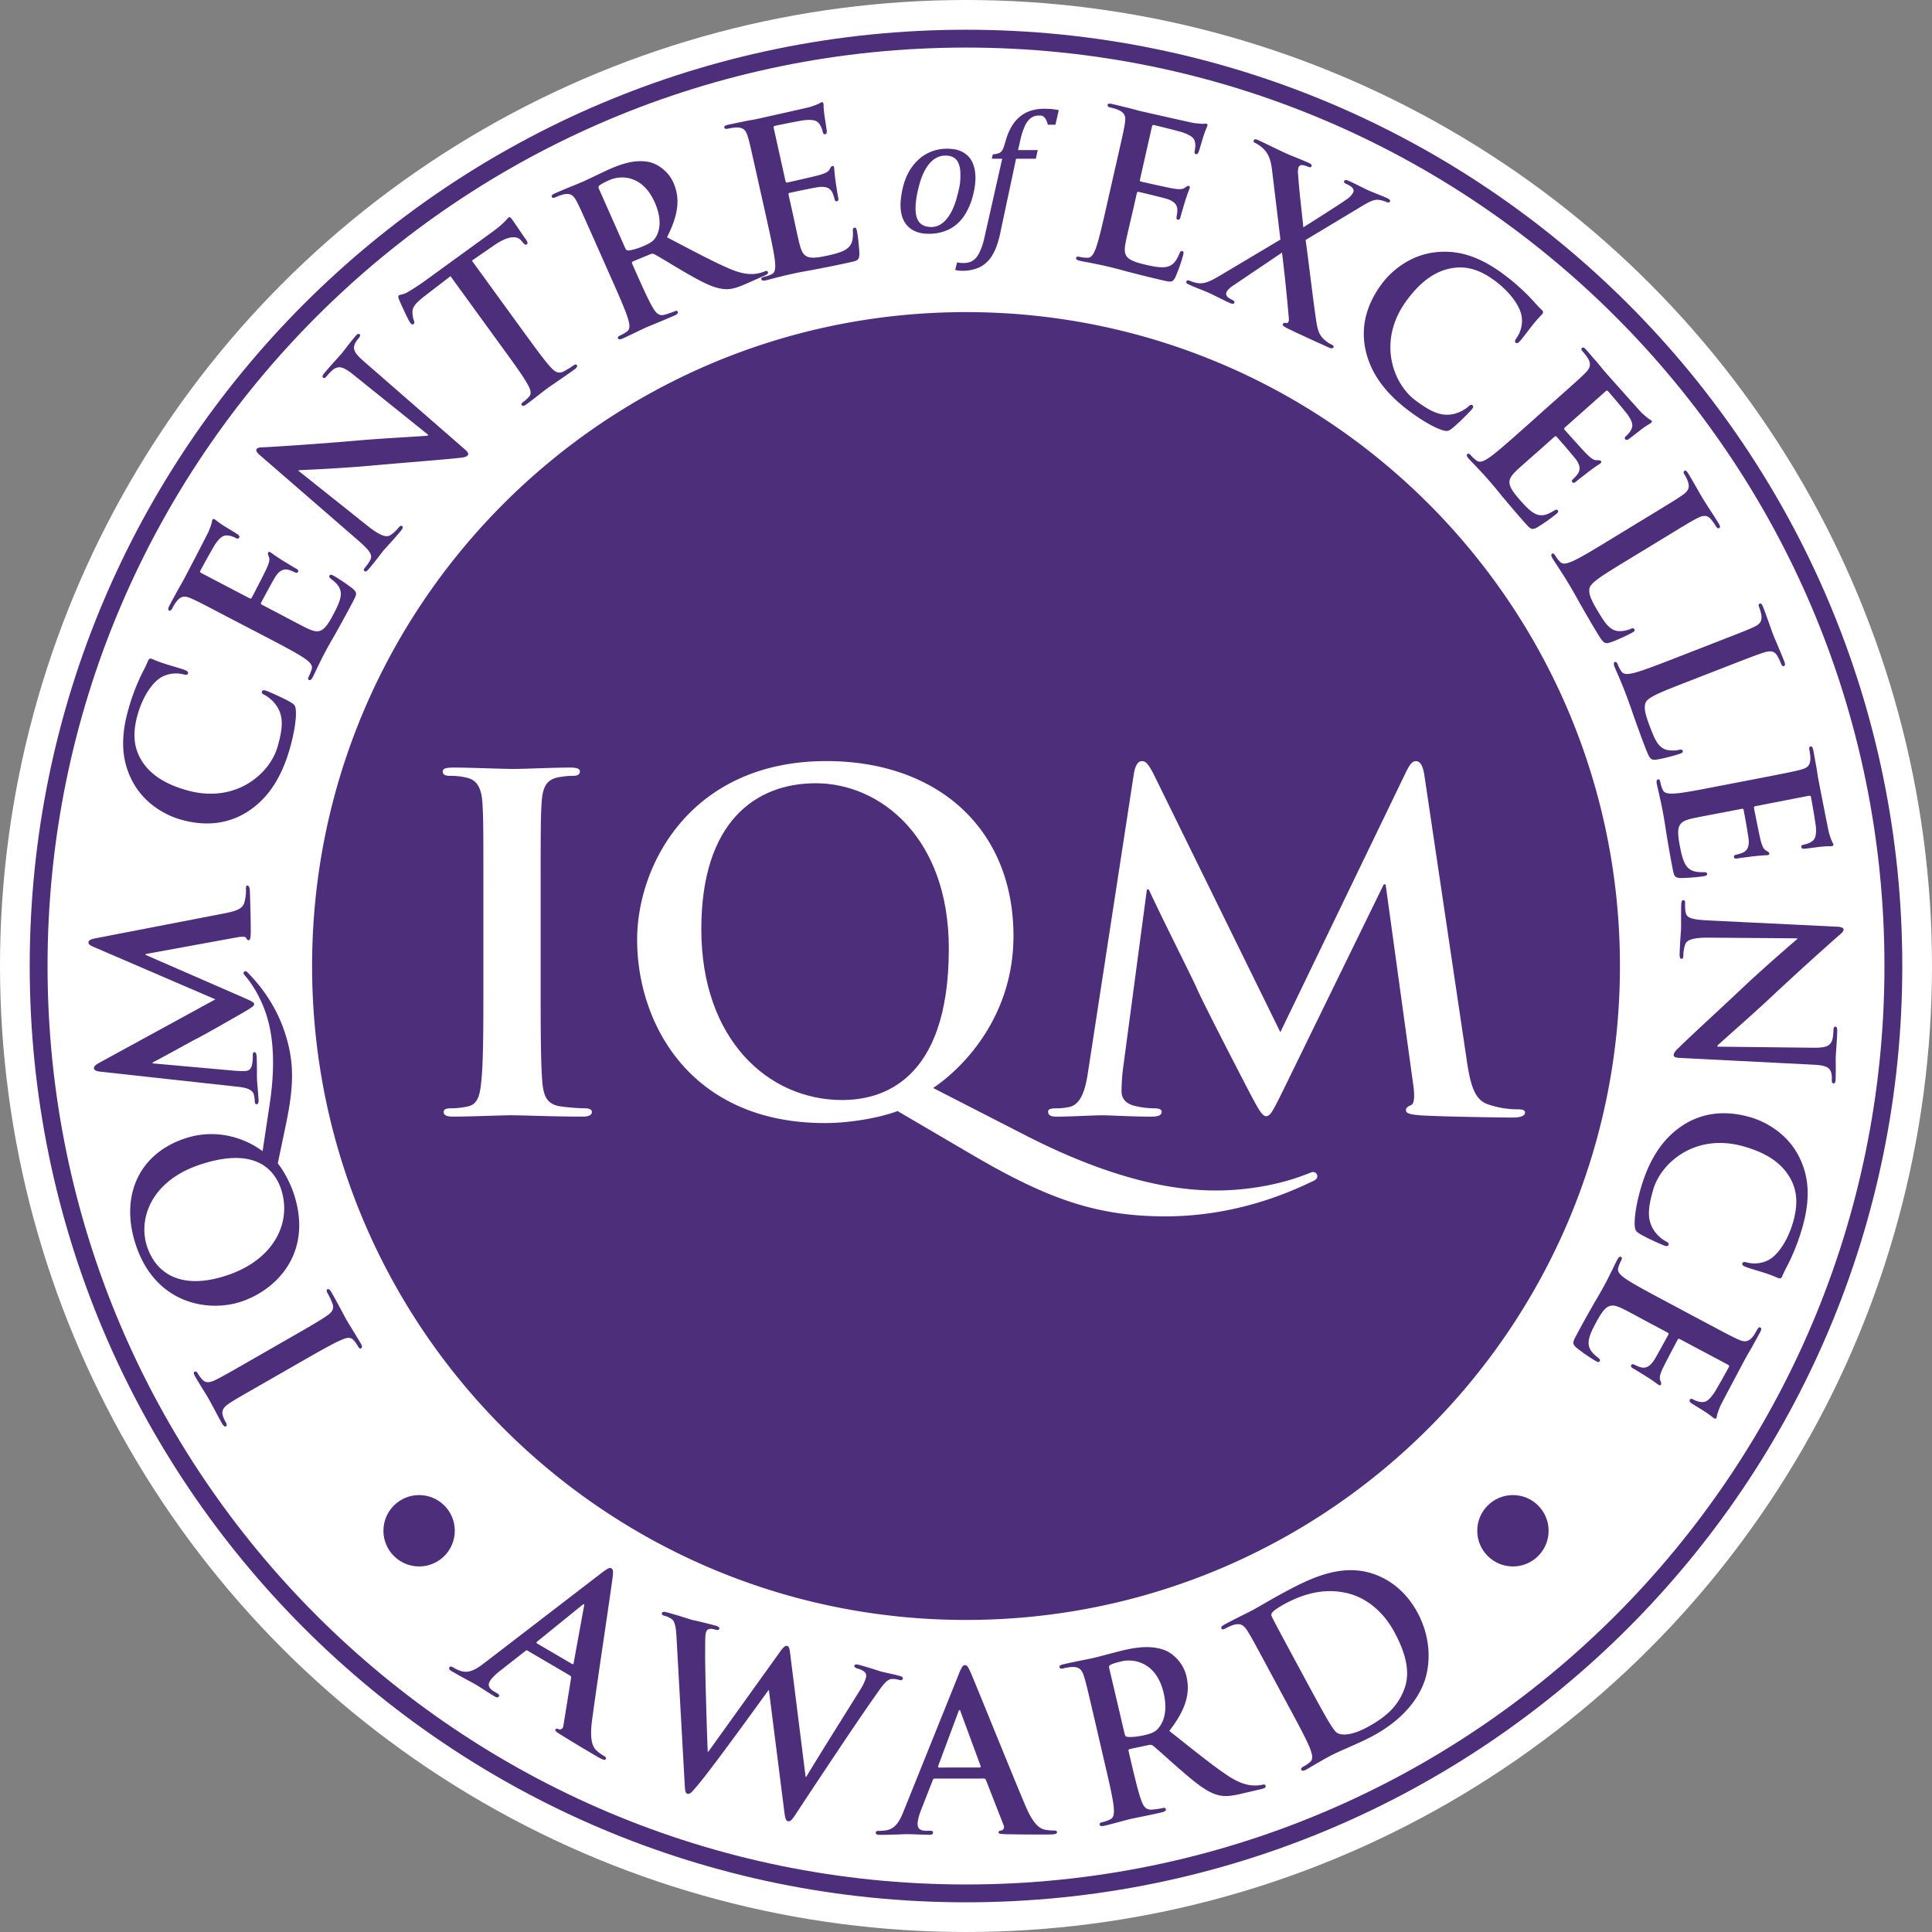 <svg xmlns="http://www.w3.org/2000/svg" xml:space="preserve" style="fill-rule:evenodd;clip-rule:evenodd;stroke-linejoin:round;stroke-miterlimit:2" viewBox="0 0 100 100"><rect x="0" y="0" width="100" height="100" fill="#808080" stroke="none"/><circle cx="50" cy="50" r="50" style="fill:#fff"/><path d="M50 1.539C23.236 1.539 1.538 23.236 1.538 50S23.236 98.463 50 98.463 98.462 76.765 98.462 50 76.764 1.539 50 1.539m0 96.001C23.745 97.54 2.461 76.258 2.461 50 2.461 23.746 23.745 2.462 50 2.462S97.539 23.746 97.539 50c0 26.258-21.282 47.54-47.539 47.54" style="fill:#4d2e7b;fill-rule:nonzero"/><path d="M48.062 12.1q-.69 0-1.07-.387-.383-.387-.381-1.114 0-.266.066-.628a3.8 3.8 0 0 1 .241-.827q.2-.45.515-.777.312-.327.72-.499t.874-.171q.513 0 .84.196.329.196.474.532.148.338.148.777 0 .396-.112.846a3.5 3.5 0 0 1-.468 1.118 2.06 2.06 0 0 1-.77.697 2.34 2.34 0 0 1-1.077.237m-.673-1.308q0 .489.203.723.203.232.612.234.436 0 .775-.392t.535-1.098c.197-.706.196-.883.196-1.239q0-.481-.187-.724t-.585-.243q-.462 0-.807.387t-.544 1.109q-.2.721-.198 1.243m4.376 1.308q-.152.713-.416 1.131a1.58 1.58 0 0 1-.642.601 2.1 2.1 0 0 1-.918.183q-.195 0-.351-.045l.103-.392q.152.039.312.036a1 1 0 0 0 .385-.064.8.8 0 0 0 .277-.202q.126-.14.239-.409c.114-.268.148-.416.215-.71l.905-4.012h-.54l.054-.227q.219-.022.307-.06a.3.3 0 0 0 .145-.103.6.6 0 0 0 .101-.182q.043-.119.127-.408.236-.801.728-1.204t1.253-.403q.437 0 .752.071l-.172.756h-.392q-.064-.253-.163-.365c-.099-.111-.165-.111-.297-.111a.68.68 0 0 0-.432.138 1.1 1.1 0 0 0-.305.417q-.155.361-.235.746l-.111.486h1.019l-.099.449h-1.023zM27.312 85.441c-.049-.031-.08-.023-.134.026l-1.321 1.035c-.242.187-.43.395-.5.513-.104.175-.09.356.214.535l.147.087c.119.069.137.106.102.165-.046.079-.117.064-.226 0-.314-.185-.72-.462-1.024-.64-.108-.064-.666-.351-1.177-.653-.128-.074-.175-.129-.129-.207.035-.06.085-.055.164-.009.089.051.232.123.317.159.486.207.869-.021 1.354-.397l6.044-4.644c.285-.217.408-.29.506-.233.089.053.095.176.06.459-.081.68-.816 5.533-1.064 7.398-.145 1.103.059 1.409.237 1.578.13.117.272.213.389.282.079.046.122.085.083.154-.047.079-.147.046-.51-.167a82 82 0 0 1-1.847-1.11c-.171-.112-.289-.182-.249-.251.035-.06.086-.057.189-.009.08.023.202-.026.221-.173l.402-2.488c.009-.059-.008-.096-.057-.125zm2.294.683c.049.031.077.007.083-.028l.535-2.938c.014-.046.033-.101.003-.117-.03-.02-.078.021-.111.053l-2.318 1.878c-.033.033-.041.069-.001.093zm5.41-1.376c-.02-.444-.07-.741-.192-.893-.101-.11-.314-.191-.414-.219-.11-.028-.173-.058-.148-.145.021-.077.115-.075.269-.033.572.156 1.168.353 1.267.38s.592.128 1.229.302q.23.063.205.161c-.024.088-.116.075-.225.046-.088-.023-.198-.055-.286-.03-.112.016-.154.086-.188.207-.04.143-.031.547-.034 1.08-.011.776.101 4.387.132 5.055l.032.009 3.7-5.156c.194-.277.295-.344.383-.319.121.033.131.212.178.602l.773 6.167.033.009c.399-.683 2.071-3.345 2.807-4.526.146-.233.242-.455.284-.609.047-.176-.009-.356-.438-.473-.111-.031-.178-.086-.16-.152.021-.074.116-.072.28-.028.582.161 1.035.318 1.134.345.077.021.559.117.921.215.121.033.191.077.173.143-.021.077-.084.095-.183.069a1.2 1.2 0 0 0-.4-.051c-.29.026-.532.434-.933.997-.884 1.248-2.994 4.429-3.983 5.931-.226.351-.317.469-.46.431-.11-.03-.14-.18-.194-.632l-.779-6.145-.022-.004c-.363.503-2.891 4.007-3.639 4.889-.333.396-.424.512-.555.475-.111-.028-.121-.163-.142-.475zm13.362 7.312c-.058 0-.079.023-.103.09l-.612 1.564c-.114.286-.169.558-.169.697 0 .205.103.351.457.351l.171-.002c.137 0 .171.024.171.092 0 .09-.069.115-.194.115-.364 0-.854-.033-1.208-.03-.125 0-.752.035-1.344.035-.149 0-.216-.023-.217-.113 0-.069.046-.092.136-.092.102 0 .262-.012.353-.023.525-.07.74-.459.966-1.029l2.846-7.072c.135-.332.203-.457.317-.457.103 0 .171.101.286.365.274.627 2.108 5.181 2.841 6.912.436 1.024.767 1.183 1.006 1.241.17.032.343.044.48.044.09 0 .148.011.148.09 0 .092-.102.114-.524.117-.411 0-1.243.002-2.154-.018-.207-.012-.342-.012-.343-.09 0-.07.046-.093.16-.106.08-.023.16-.125.102-.261l-.916-2.345c-.024-.057-.058-.078-.115-.078zm2.323-.576c.058 0 .069-.033.058-.069l-1.033-2.801c-.011-.047-.023-.102-.057-.102-.035 0-.056.058-.069.104l-1.041 2.792c-.011.046 0 .079.045.079zm5.99-2.331c-.394-1.687-.466-1.999-.572-2.349-.111-.371-.239-.53-.626-.521a2.2 2.2 0 0 0-.441.069c-.12.028-.193.022-.212-.058-.018-.076.056-.118.221-.156.588-.137 1.295-.266 1.527-.321.378-.088 1.215-.319 1.559-.4.698-.161 1.458-.268 2.153.002.36.139.937.6 1.11 1.344.192.821.023 1.656-.886 2.828 1.278 1.013 2.274 1.823 3.09 2.358.772.498 1.244.47 1.42.466.127-.007.229-.021.318-.04.089-.022.142.002.154.058.022.09-.052.129-.186.161l-1.053.246c-.623.145-.914.155-1.239.067-.536-.143-1.08-.568-1.901-1.278-.586-.506-1.272-1.142-1.455-1.274-.071-.055-.14-.05-.219-.032l-.969.205c-.055.013-.083.041-.069.108l.036.156c.241 1.032.446 1.909.61 2.362.109.315.232.543.576.51.171-.015.421-.05.554-.081.089-.022.14 0 .153.058.019.076-.051.127-.196.163-.643.15-1.474.307-1.638.348-.212.048-.904.244-1.348.35-.143.033-.229.018-.247-.06-.013-.057.023-.099.157-.131.167-.037.295-.093.389-.137.212-.096.211-.353.181-.685-.054-.48-.258-1.355-.497-2.377zm1.515.572c.027.12.061.161.145.175.252.024.591-.022.87-.085.444-.104.577-.183.743-.372.275-.323.479-.908.266-1.818-.368-1.576-1.518-1.788-2.173-1.636-.277.066-.475.123-.577.182-.073.04-.085.09-.066.178zm7.546-3.163c-.821-1.526-.973-1.806-1.166-2.116-.205-.332-.37-.448-.738-.341a2.3 2.3 0 0 0-.409.18c-.11.06-.18.073-.217.003-.039-.07.021-.127.171-.21.532-.286 1.181-.598 1.46-.747.312-.169.928-.54 1.53-.865 1.255-.673 2.931-1.576 4.64-1.022.783.253 1.703.831 2.347 2.025.681 1.265.668 2.513.413 3.389-.207.72-.868 1.994-2.725 2.993-.36.196-.789.387-1.188.563-.396.176-.763.334-1.013.468q-.288.153-.568.319c-.23.123-.481.286-.681.392-.129.072-.217.079-.255.009-.026-.051-.004-.102.117-.167.152-.081.26-.164.341-.235.178-.148.11-.397-.007-.708-.177-.449-.602-1.241-1.102-2.164zm1.848.429c.572 1.062.999 1.83 1.112 2.017.144.244.381.635.52.701.233.121.739.121 1.53-.305 1.025-.552 1.599-1.119 1.92-1.966.345-.897.055-1.917-.504-2.951-.683-1.276-1.66-1.812-2.313-1.991-1.399-.387-2.608.111-3.39.533-.202.106-.556.337-.615.42-.07.088-.071.154-.013.266.173.345.643 1.218 1.07 2.012zM13.885 71.457c-1.447.826-1.713.978-2.007 1.172-.313.205-.419.394-.347.629.031.123.093.251.158.365.054.095.069.163-.008.207-.056.033-.119-.032-.207-.184-.207-.363-.521-.979-.68-1.254-.136-.237-.486-.782-.692-1.144-.071-.125-.096-.211-.038-.244.075-.044.127.002.181.097.055.095.108.167.192.27.195.229.4.213.745.042.315-.157.582-.308 2.027-1.137l1.675-.96c.923-.528 1.674-.959 2.061-1.229.241-.176.374-.341.249-.646a4 4 0 0 0-.24-.508c-.06-.106-.058-.169-.011-.196.066-.04.138.022.198.125.359.629.674 1.244.821 1.502.125.217.496.8.715 1.181.07.125.08.207.013.244-.047.028-.098.007-.163-.108a1.8 1.8 0 0 0-.234-.321c-.148-.166-.341-.131-.634-.002-.427.18-1.179.611-2.102 1.139zm.493-11.241c.295.362.633.989.819 1.539 1.022 3.045-.837 4.987-2.707 5.616-1.694.567-4.431.134-5.452-2.912-.834-2.483.094-4.715 2.527-5.53 1.829-.615 3.37.152 4.026.659l.369-2.447c.387-2.569.037-3.992-.2-4.698-.181-.54-.523-1.282-1.044-1.904-.041-.055-.091-.097-.105-.138a.098.098 0 0 1 .062-.125c.062-.02.112.021.167.083.511.523 1.384 1.535 1.885 3.032.527 1.571.494 2.818.062 4.871zm-4.045.072c-2.516.844-3.198 2.808-2.717 4.242.457 1.364 1.737 2.285 4.149 1.476 2.473-.829 3.343-2.787 2.782-4.46-.279-.832-1.17-2.279-4.214-1.258" style="fill:#4d2e7b;fill-rule:nonzero"/><path d="M5.154 55.465c-.188-.023-.289-.085-.292-.173s.048-.157.326-.31l5.96-3.256-6.296-2.711c-.179-.08-.269-.131-.274-.23-.004-.099.102-.169.331-.212l6.66-1.289c.686-.128.999-.252 1.083-.585q.092-.336.08-.684c-.005-.099.003-.175.069-.178.087-.004.126.125.132.28.013.273.057 1.787.043 2.227-.011.252-.04.32-.107.322-.054.002-.089-.041-.125-.116-.024-.065-.169-.091-.473-.034l-4.736.865.001.044 4.989 2.176c.526.23.627.279.631.378s-.21.218-.531.408c-.492.284-2.13 1.222-2.432 1.367-.225.109-1.49.822-2.295 1.242l.003.044 4.296.385c.198.013.341.018.516.009.208-.009.3-.157.336-.344.035-.199.04-.353.035-.462-.003-.087.015-.165.07-.168.098-.004.125.094.132.259.02.459.009.953.017 1.149.009.21.065.732.08 1.083.004.111-.014.199-.113.203-.054.002-.079-.063-.084-.171a1.4 1.4 0 0 0-.048-.328c-.078-.305-.51-.372-.885-.411zm7.689-13.471c-1.199.778-2.459.718-3.482.429-.717-.203-1.9-.776-2.542-2.052-.482-.956-.621-2.077-.176-3.65q.213-.77.537-1.5c.166-.386.356-.697.477-1.004.043-.114.108-.141.172-.123.084.024.201.091.564.216.342.12.925.273 1.13.354.155.055.234.1.207.195-.023.084-.113.082-.261.04a1.58 1.58 0 0 0-1.087.137c-.468.244-.985.987-1.259 1.957-.259.918-.197 1.586.093 2.169.49.969 1.436 1.453 2.459 1.743 2.511.709 4.295-.849 4.695-2.263.265-.938.321-1.538-.046-2.098a1.8 1.8 0 0 0-.594-.555c-.16-.079-.196-.113-.173-.197.022-.073.1-.073.186-.051.126.036 1.009.423 1.338.63.164.103.206.161.228.36.05.47-.103 1.291-.294 1.968-.408 1.446-1.067 2.571-2.172 3.295m-.851-9.95c-1.477-.773-1.748-.914-2.069-1.057-.34-.154-.537-.157-.773.128a2.2 2.2 0 0 0-.227.364c-.056.107-.106.155-.173.119-.068-.036-.052-.114.023-.26.138-.263.294-.539.422-.782.141-.247.268-.466.339-.602q.639-1.213 1.261-2.434c.077-.195.139-.36.16-.448.016-.054.017-.128.043-.176s.07-.038.118-.012c.069.036.159.145.591.407.093.061.509.304.616.384.043.035.091.086.057.153-.037.068-.095.062-.183.016a1.1 1.1 0 0 0-.38-.125c-.211-.024-.378.012-.691.468q-.393.672-.76 1.359c-.024.049-.005.084.062.119l2.459 1.286c.069.036.112.046.142-.013.112-.214.696-1.331.794-1.565.102-.243.15-.404.098-.543-.043-.108-.07-.173-.045-.221.02-.039.054-.058.112-.027.059.03.194.15.669.448.189.111.563.344.631.379.077.041.184.097.139.185-.035.067-.084.066-.132.041-.103-.041-.229-.107-.371-.143-.219-.052-.437.007-.663.346-.116.175-.628 1.131-.751 1.365-.025.048.009.077.068.109l.767.401c.33.172 1.22.649 1.506.787.68.331.907.252 1.425-.739.132-.253.346-.661.362-.975.015-.313-.129-.537-.491-.813-.096-.074-.125-.115-.09-.182.04-.078.118-.037.215.013.224.117.844.54 1.012.689.217.201.171.289-.022.657-.38.728-.68 1.253-.907 1.665-.238.408-.405.704-.557.995-.057.107-.168.321-.281.56-.117.223-.229.486-.331.68-.066.126-.13.179-.199.143-.048-.025-.057-.079.003-.196a1.8 1.8 0 0 0 .144-.37c.064-.214-.126-.375-.387-.561-.383-.262-1.149-.663-2.043-1.13zm7.029-4.829c.669.533.979.608 1.178.489q.244-.159.426-.387c.077-.092.137-.128.188-.087.067.057.02.147-.079.264-.458.545-.766.859-.901 1.019-.063.075-.369.492-.736.928-.093.109-.165.178-.239.113-.051-.042-.025-.107.046-.19.093-.109.211-.267.276-.413.116-.275-.098-.512-.821-1.135l-4.878-4.232c-.168-.141-.264-.265-.193-.349.078-.093.25-.076.521-.092.194-.009 2.609-.155 4.855-.355 1.051-.092 3.212-.208 3.466-.237l.035-.043-3.837-3.085c-.519-.422-.742-.48-.996-.35-.156.083-.326.285-.424.402-.086.1-.138.114-.189.071-.067-.056.002-.156.109-.281.367-.436.731-.818.879-.994.078-.092.321-.432.667-.843.091-.109.17-.186.238-.129q.074.064-.052.214c-.07.084-.128.15-.187.273-.131.291-.01.507.451.91l5.217 4.546c.184.156.232.253.167.328-.077.092-.254.115-.424.13-.948.104-2.951.254-4.549.399-1.675.152-3.482.223-3.769.24l-.022.025zm4.297-12.919-1.296.995c-.501.392-.681.59-.673.883.008.197.041.335.075.42.034.083.033.138-.02.178-.062.045-.113.013-.184-.085-.103-.142-.521-1.072-.555-1.155-.056-.135-.07-.207-.016-.245.071-.052.224-.027.459-.171.277-.16.626-.388.918-.601l3.512-2.551c.284-.206.46-.375.58-.489.114-.122.171-.192.207-.218.062-.045.109.001.206.135.135.187.554.818.721 1.048.055.095.076.162.023.201-.07.052-.12.02-.226-.107l-.08-.091c-.184-.219-.604-.293-1.407.263l-1.137.785 2.642 3.637c.594.815 1.102 1.516 1.423 1.865.208.229.402.385.695.228.137-.072.345-.196.477-.294.098-.071.161-.076.194-.032.045.062-.007.141-.103.212-.586.426-1.164.805-1.412.985-.204.148-.743.581-1.098.839-.115.084-.196.102-.241.04-.033-.045-.017-.096.09-.173a1.8 1.8 0 0 0 .294-.268c.151-.164.063-.398-.097-.674-.226-.406-.735-1.106-1.329-1.922zm7.502-1.74c-.676-1.523-.8-1.803-.962-2.115-.171-.331-.322-.456-.683-.381a2.3 2.3 0 0 0-.404.143c-.111.049-.18.055-.211-.015-.031-.069.031-.12.181-.188.532-.235 1.176-.485 1.386-.578.342-.151 1.089-.519 1.4-.657.632-.28 1.33-.516 2.036-.386.364.067.993.399 1.29 1.071.329.742.32 1.56-.329 2.832 1.39.727 2.477 1.312 3.344 1.672.819.332 1.261.22 1.424.184.12-.029.214-.058.294-.094q.122-.051.157.027c.036.08-.026.131-.147.184l-.952.423c-.562.248-.833.309-1.156.284-.533-.039-1.123-.341-2.026-.864-.645-.374-1.408-.852-1.605-.944-.077-.038-.141-.021-.212.01l-.881.366c-.05.023-.071.057-.045.116l.062.141c.413.932.765 1.724 1.001 2.122.16.277.318.471.635.377.16-.046.389-.123.509-.176.08-.036.134-.024.156.027.031.07-.026.13-.157.188-.581.258-1.336.556-1.486.624-.19.084-.809.394-1.209.571-.131.058-.213.059-.245-.011-.022-.05.005-.098.125-.152.151-.066.261-.139.344-.199.182-.13.135-.372.046-.68-.136-.444-.488-1.235-.896-2.157zm1.533.268c.05.111.087.142.17.141.241-.024.557-.126.807-.238.4-.177.513-.275.635-.486.202-.354.289-.943-.075-1.765-.631-1.424-1.755-1.417-2.346-1.154-.25.111-.426.201-.512.275-.062.051-.063.101-.029.181z" style="fill:#4d2e7b;fill-rule:nonzero"/><path d="M39.242 9.369c-.362-1.627-.428-1.927-.526-2.264-.102-.358-.226-.512-.596-.508a2.3 2.3 0 0 0-.424.061c-.117.025-.187.019-.203-.057-.017-.074.053-.112.214-.148.288-.065.601-.123.869-.183.281-.05.53-.094.679-.128.343-.077 2.472-.55 2.673-.605.2-.067.365-.126.446-.166.052-.023.108-.069.162-.081.054-.013.073.028.086.082.017.075-.008.215.069.715.013.109.095.585.103.718 0 .056-.007.125-.081.142-.075.017-.109-.033-.131-.128a1.1 1.1 0 0 0-.149-.372c-.117-.176-.254-.28-.803-.226-.187.019-1.315.247-1.529.295-.053.011-.068.048-.051.122l.601 2.708c.017.075.038.115.102.1.235-.051 1.466-.325 1.708-.401.252-.078.405-.146.477-.275.057-.103.087-.166.141-.177.043-.01.08.005.093.069.014.064.009.245.088.8.036.216.099.652.117.726.019.086.045.204-.051.226-.075.017-.106-.022-.118-.075-.034-.104-.065-.244-.128-.376-.101-.201-.286-.328-.691-.283-.209.023-1.27.247-1.527.305-.053.011-.055.057-.041.12l.189.846c.081.363.288 1.35.368 1.658.185.734.393.857 1.484.614.278-.062.727-.162.977-.351.25-.19.329-.444.305-.9-.004-.122.007-.17.082-.187.086-.019.105.066.129.173.055.247.13.993.125 1.22-.014.295-.11.316-.516.406-.803.178-1.396.287-1.858.379-.466.081-.799.144-1.12.215-.117.026-.353.077-.608.145-.247.054-.519.138-.734.186-.14.03-.221.015-.238-.06-.012-.053.024-.095.152-.123.161-.036.284-.085.376-.128.205-.091.206-.338.18-.658-.046-.461-.234-1.307-.452-2.291zm18.484-.689c.371-1.625.439-1.924.494-2.271.061-.37.015-.56-.322-.714a2.2 2.2 0 0 0-.408-.126c-.117-.027-.177-.063-.161-.139.018-.074.096-.078.257-.042.29.066.595.147.864.208.275.073.519.141.669.174.342.078 2.469.562 2.675.597.208.025.384.043.474.041.056.001.127-.016.18-.005.054.013.055.058.042.112-.016.074-.099.19-.242.675-.035.105-.165.57-.214.694-.024.05-.06.11-.133.093s-.084-.075-.064-.171c.018-.075.048-.259.023-.4-.03-.209-.11-.361-.629-.547-.176-.063-1.295-.339-1.508-.388-.054-.013-.082.015-.1.09l-.612 2.703c-.019.074-.018.119.047.135.234.053 1.465.332 1.715.367.26.037.429.042.548-.044.095-.068.15-.112.204-.1.043.01.07.038.056.103-.016.064-.097.225-.263.761-.06.211-.188.631-.205.706-.02.085-.046.202-.143.181-.074-.017-.086-.064-.074-.118.013-.109.045-.248.043-.395-.004-.227-.117-.42-.502-.553-.199-.068-1.254-.319-1.511-.377-.054-.013-.073.028-.089.092l-.191.844c-.083.364-.318 1.345-.378 1.658-.146.742-.012.941 1.079 1.19.279.063.728.164 1.034.1.306-.065.486-.26.662-.682.047-.113.079-.15.153-.134.086.02.067.105.043.211a8.5 8.5 0 0 1-.409 1.156c-.138.261-.234.238-.64.146-.802-.183-1.384-.338-1.842-.453a26 26 0 0 0-1.105-.285q-.304-.07-.612-.128c-.246-.056-.528-.098-.741-.146-.139-.032-.207-.081-.191-.156.013-.053.063-.075.191-.047.161.036.295.045.396.045.222.006.33-.216.444-.517.155-.437.348-1.281.57-2.264zm9.852 3.741c.099.634.5 4.073.606 4.505.069.296.166.484.39.68.149.127.264.19.353.231.07.031.12.079.094.138-.031.07-.125.065-.235.015l-.299-.135a79 79 0 0 1-1.793-.83c-.256-.127-.325-.183-.295-.253.028-.061.09-.068.19-.048.054.013.135-.059.123-.22a96 96 0 0 0-.355-3.43l-2.555 1.724c-.173.115-.291.242-.33.357-.03.095.032.195.115.256.055.037.14.087.22.123.06.026.106.084.079.143-.032.07-.111.059-.241 0l-.18-.081c-.06-.027-.676-.34-.926-.452-.19-.086-.692-.276-.853-.348l-.169-.077q-.151-.067-.11-.157c.026-.061.101-.063.18-.027.07.031.224.088.393.117.326.049.601-.054 1.157-.382l3.138-1.87-.438-3.625c-.061-.507-.191-.855-.493-1.122a1.7 1.7 0 0 0-.388-.259c-.061-.027-.087-.074-.054-.145.025-.06.105-.049.235.01.24.108 1.036.502 1.506.714.14.063.713.285 1.084.451.139.063.19.11.159.18-.032.07-.101.063-.191.023a1 1 0 0 0-.288-.081.18.18 0 0 0-.192.106.8.8 0 0 0-.03.334c.07.993.191 1.925.275 2.781.488-.308 2.034-1.285 2.309-1.497a.9.9 0 0 0 .281-.33c.033-.07-.002-.182-.087-.257a1.4 1.4 0 0 0-.308-.175c-.059-.025-.11-.074-.079-.143q.04-.09.252.004c.389.175.796.395.985.479.202.091.625.245.994.411.11.05.167.112.138.172-.026.059-.099.063-.198.018a1.5 1.5 0 0 0-.389-.103c-.256-.044-.581.146-1.08.452zm3.1 5.68c-.3-1.397.207-2.552.84-3.405.444-.598 1.402-1.499 2.823-1.644 1.064-.11 2.162.161 3.473 1.136.545.406.844.683 1.209 1.037.302.292.523.581.768.804.09.081.092.151.055.203-.053.07-.159.157-.404.452-.236.277-.586.767-.734.93-.106.125-.176.182-.256.124-.07-.052-.035-.136.055-.259.196-.279.31-.672.259-1.064-.062-.524-.57-1.271-1.379-1.875-.766-.57-1.41-.749-2.058-.684-1.082.111-1.872.822-2.505 1.675-1.558 2.093-.739 4.316.44 5.193.782.583 1.322.848 1.975.705a1.9 1.9 0 0 0 .732-.358c.129-.121.173-.143.246-.092.06.046.033.121-.02.191-.079.105-.755.792-1.064 1.025-.157.117-.224.135-.418.086-.457-.122-1.172-.557-1.735-.976-1.206-.895-2.02-1.912-2.302-3.204m9.637 2.78c1.247-1.106 1.477-1.311 1.724-1.56.264-.264.337-.446.155-.768a2.3 2.3 0 0 0-.259-.341c-.082-.09-.111-.154-.051-.205.057-.051.125-.008.233.115.196.222.4.466.583.671.18.22.339.416.443.531.233.261 1.682 1.893 1.829 2.042.155.14.289.257.363.308.044.034.112.061.15.101.037.042.011.079-.031.115-.057.051-.191.097-.591.408-.088.065-.464.369-.576.44-.049.028-.113.055-.164-.001-.05-.056-.023-.11.049-.176.057-.05.189-.183.251-.311.097-.188.123-.358-.192-.811a36 36 0 0 0-1.003-1.193c-.037-.04-.076-.036-.131.016l-2.074 1.843c-.058.051-.084.089-.04.139.161.18.999 1.122 1.184 1.296.191.182.325.282.47.283.118-.001.187-.004.224.038.028.032.033.07-.016.116-.048.045-.209.127-.655.466-.171.138-.521.404-.579.455-.066.058-.156.138-.221.065-.051-.058-.033-.104.009-.14.074-.081.182-.175.265-.295.128-.187.148-.411-.087-.743a36 36 0 0 0-1.012-1.185c-.034-.041-.074-.021-.125.023l-.646.576c-.277.247-1.04.909-1.271 1.129-.549.519-.556.759.187 1.595.189.213.496.558.782.683.289.125.548.07.935-.17.106-.065.152-.077.203-.02.059.066-.007.124-.088.196a9 9 0 0 1-1.006.703c-.263.132-.33.058-.607-.253-.544-.615-.93-1.08-1.234-1.44a22 22 0 0 0-.734-.874c-.078-.09-.239-.27-.424-.46-.167-.188-.374-.387-.519-.55-.095-.107-.121-.187-.064-.238.041-.036.096-.025.182.073q.132.15.295.266c.18.135.396.016.664-.163.379-.265 1.027-.841 1.782-1.51zm3.847 8.157c-1.196.729-1.843 1.123-1.892 1.422-.044.244.037.528.484 1.258.302.496.533.856.928.936.191.038.521-.009.71-.098.091-.042.159-.057.205.018.04.065-.002.104-.114.171-.104.063-.847.425-1.164.516-.239.07-.314.051-.611-.436-.411-.674-.688-1.172-.937-1.599a29 29 0 0 0-.666-1.159c-.064-.103-.189-.309-.335-.528-.131-.215-.299-.447-.411-.635-.074-.122-.087-.205-.022-.245.048-.028.099-.008.167.104.085.141.171.241.242.314.152.164.385.086.681-.043.42-.192 1.161-.643 2.021-1.167l1.649-1.004c1.423-.867 1.685-1.026 1.973-1.227.307-.213.411-.378.29-.727a1.6 1.6 0 0 0-.161-.327c-.064-.102-.078-.17-.013-.21.065-.041.123.013.209.154.268.44.6 1.047.755 1.3.136.226.581.892.802 1.257.082.131.102.208.035.248-.064.04-.117-.005-.187-.117a2.6 2.6 0 0 0-.251-.348c-.2-.224-.404-.203-.743-.022-.312.165-.574.323-1.996 1.19zm3.126 6.27c-1.306.509-2.012.782-2.113 1.068-.086.233-.053.527.258 1.324.209.542.376.937.75 1.085.18.071.514.082.717.027.094-.025.164-.028.198.053.026.072-.02.102-.143.149-.113.044-.906.271-1.236.304-.249.026-.319-.004-.526-.537-.286-.735-.471-1.274-.64-1.738-.158-.469-.292-.84-.454-1.259-.042-.112-.13-.337-.236-.579-.092-.234-.217-.493-.297-.697-.051-.132-.048-.216.024-.244.05-.02.096.009.145.132.06.153.127.268.185.351.12.188.364.152.677.078.448-.116 1.256-.429 2.197-.795l1.797-.7c1.555-.604 1.839-.715 2.16-.863.338-.155.47-.3.411-.665a1.8 1.8 0 0 0-.102-.349c-.044-.113-.046-.183.024-.21.07-.028.12.036.18.188.187.481.406 1.136.512 1.412.097.246.418.98.572 1.378.055.143.064.223-.009.251-.07.029-.115-.026-.163-.148a3 3 0 0 0-.187-.386c-.159-.256-.362-.271-.73-.151-.334.107-.62.217-2.173.821zm3.616 5.005c1.638-.319 1.94-.378 2.277-.467.363-.093.517-.211.524-.582a2.3 2.3 0 0 0-.048-.425c-.024-.118-.016-.188.059-.202.077-.014.113.056.145.217.056.291.106.606.159.874.044.282.081.532.111.681.068.345.484 2.486.534 2.689q.066.228.155.449c.022.052.066.111.078.165.009.053-.032.072-.085.083-.074.015-.215-.013-.717.05-.108.011-.587.082-.72.085-.057 0-.125-.009-.141-.085-.013-.075.035-.107.132-.127.074-.014.258-.06.376-.139.178-.113.286-.246.247-.797a38 38 0 0 0-.256-1.536c-.011-.054-.046-.07-.122-.054l-2.721.53c-.076.015-.118.034-.106.098.047.237.289 1.475.356 1.717.072.255.136.409.264.485.101.059.163.092.173.146.007.043-.007.079-.072.092s-.247.002-.803.068c-.215.03-.653.082-.729.096-.086.017-.203.04-.222-.057-.016-.075.023-.106.076-.116.106-.031.247-.059.381-.118.205-.096.337-.278.302-.685a33 33 0 0 0-.264-1.534c-.011-.053-.055-.057-.12-.044l-.851.165c-.365.071-1.357.254-1.667.324-.738.167-.867.371-.653 1.468.055.28.143.731.328.986.184.255.436.34.89.33.123-.001.169.011.185.086.016.087-.07.103-.178.124a9 9 0 0 1-1.22.094c-.295-.022-.314-.118-.394-.527-.157-.807-.251-1.404-.33-1.868a23 23 0 0 0-.187-1.126c-.023-.118-.069-.355-.13-.611-.048-.248-.122-.523-.164-.739-.028-.14-.011-.222.064-.236.055-.011.095.025.121.155a1.6 1.6 0 0 0 .118.378c.083.207.332.215.651.197.463-.033 1.312-.2 2.302-.393zm-2.447 8.22c-.856-.007-1.146.126-1.229.343a1.8 1.8 0 0 0-.097.567c-.003.121-.026.185-.093.184-.087-.003-.105-.102-.101-.255.023-.713.07-1.15.077-1.358.004-.099-.012-.615.006-1.185.007-.143.021-.241.119-.237.066.001.085.069.081.179-.005.142 0 .34.039.494.077.287.394.341 1.346.385l6.45.314c.22.007.371.046.369.156-.004.12-.152.214-.353.394a172 172 0 0 0-3.598 3.28c-.77.72-2.397 2.146-2.579 2.326l-.002.055 4.923.055c.669.011.88-.08.999-.339.07-.163.079-.427.086-.58.004-.131.037-.173.103-.171.088.004.095.124.09.29-.02.568-.07 1.093-.076 1.324-.005.12.013.539-.005 1.074-.004.142-.02.252-.108.25q-.097-.004-.09-.202.013-.166-.023-.33c-.078-.308-.304-.404-.916-.437l-6.912-.351c-.242-.009-.339-.055-.334-.154.004-.121.129-.248.253-.365.681-.669 2.164-2.022 3.329-3.123 1.225-1.154 2.602-2.325 2.817-2.517l.003-.031zm-1.34 9.703c1.205-.77 2.464-.704 3.484-.407.717.208 1.896.788 2.529 2.066.477.961.609 2.083.156 3.652a11 11 0 0 1-.547 1.495c-.169.385-.36.695-.484 1.004-.044.112-.108.138-.171.12-.084-.024-.203-.092-.563-.22-.344-.12-.926-.279-1.131-.36-.154-.057-.233-.103-.205-.198.024-.083.115-.079.262-.037.329.083.736.053 1.086-.13.471-.242.992-.98 1.273-1.95.264-.916.208-1.583-.081-2.168-.484-.972-1.425-1.463-2.447-1.758-2.508-.726-4.301.822-4.709 2.232-.27.939-.33 1.537.033 2.097.147.238.413.464.591.559.159.081.193.115.171.198-.023.074-.104.074-.187.051-.125-.038-1.005-.429-1.333-.638-.164-.103-.205-.161-.226-.362-.047-.469.11-1.291.305-1.964.42-1.443 1.086-2.562 2.194-3.282m.764 10.008c1.471.783 1.741.926 2.06 1.073.341.157.537.161.775-.122.059-.067.156-.227.228-.361.058-.108.108-.156.176-.118.069.035.051.115-.026.259-.139.261-.3.537-.427.778q-.177.297-.345.598c-.164.31-1.191 2.236-1.278 2.425a5 5 0 0 0-.165.446c-.016.053-.016.127-.041.176s-.07.037-.119.011c-.068-.035-.158-.145-.586-.413-.093-.06-.508-.305-.614-.387-.044-.035-.09-.086-.055-.155.037-.068.095-.062.182-.015q.178.097.379.127c.211.026.378-.009.694-.462.108-.154.667-1.161.771-1.352.025-.051.006-.086-.062-.121l-2.448-1.303c-.067-.035-.113-.047-.143.013-.113.212-.706 1.324-.805 1.557-.104.245-.152.402-.102.541.042.11.069.173.044.222-.022.039-.057.057-.114.028-.058-.033-.194-.155-.665-.455-.189-.113-.56-.348-.629-.383-.077-.042-.183-.099-.136-.185.035-.068.083-.068.131-.041.102.041.229.108.37.147.219.053.438-.004.666-.343.117-.171.635-1.126.761-1.357.026-.048-.009-.079-.066-.11l-.766-.407c-.33-.175-1.213-.66-1.499-.798-.678-.337-.907-.259-1.432.727-.134.251-.35.658-.367.972-.018.312.123.537.485.816.094.077.125.117.087.183-.039.078-.118.037-.215-.014a8.6 8.6 0 0 1-1.005-.699c-.217-.203-.171-.288.026-.655.385-.727.688-1.249.919-1.659.242-.406.411-.701.565-.992.057-.106.169-.318.283-.556.119-.224.234-.484.337-.68.069-.125.132-.178.201-.141.048.026.057.079-.005.196-.079.145-.12.273-.147.369-.065.213.122.376.382.563.381.266 1.147.674 2.035 1.147z" style="fill:#4d2e7b;fill-rule:nonzero"/><circle cx="21.693" cy="79.232" r="1.847" style="fill:#4d2e7b"/><circle cx="78.309" cy="79.232" r="1.847" style="fill:#4d2e7b"/><path d="M42.228 40.541c-3.131 0-5.928 2.008-5.928 7.553 0 5.687 3.442 8.843 7.29 8.843 1.912 0 5.521-.837 5.521-7.839 0-5.785-3.585-8.557-6.883-8.557" style="fill:#4d2e7b;fill-rule:nonzero"/><path d="M50 16.155c-18.693 0-33.846 15.154-33.846 33.846 0 18.695 15.153 33.847 33.846 33.847s33.848-15.152 33.848-33.847c0-18.692-15.155-33.846-33.848-33.846M30.183 57.796c-1.578 0-3.083-.07-3.729-.07-.55 0-2.056.07-3.011.07-.311 0-.479-.07-.479-.24 0-.118.096-.191.383-.191q.435 0 .86-.095c.479-.096.622-.501.694-1.195.119-1.005.119-2.891.119-5.211v-4.206c0-3.632 0-4.302-.047-5.066-.047-.813-.287-1.22-.813-1.338a3.4 3.4 0 0 0-.86-.096c-.239 0-.383-.047-.383-.238 0-.143.191-.191.573-.191.909 0 2.414.071 3.108.071.598 0 2.007-.071 2.915-.071.31 0 .502.048.502.191 0 .191-.143.238-.382.238s-.43.024-.717.071c-.645.12-.837.526-.885 1.363-.047.764-.047 1.434-.047 5.066v4.206c0 2.32 0 4.206.095 5.234.072.645.239 1.075.956 1.171.335.047.861.095 1.22.095.262 0 .381.072.381.191 0 .171-.191.241-.453.241m37.712 3.369c-1.433.692-4.134 1.794-7.576 1.794-3.608 0-6.167-.932-10.11-3.252l-3.751-2.198c-.956.358-2.486.621-3.752.621-7.003 0-9.728-5.185-9.728-9.488 0-3.894 2.797-9.248 9.799-9.248 5.712 0 9.68 3.465 9.68 9.057 0 4.206-2.653 6.86-4.158 7.863l4.804 2.463c5.043 2.579 8.22 2.843 9.846 2.843 1.243 0 3.012-.192 4.662-.838.143-.046.261-.118.356-.118.12 0 .217.096.217.215 0 .143-.122.216-.289.286m10.42-3.321c-.596 0-3.895-.048-4.852-.118-.547-.049-.692-.12-.692-.263 0-.119.097-.192.263-.263.143-.047.215-.359.118-1.028l-1.433-10.395h-.097l-5.207 10.659c-.552 1.122-.671 1.337-.886 1.337s-.453-.477-.836-1.194c-.574-1.1-2.462-4.757-2.748-5.425-.215-.501-1.65-3.323-2.485-5.115h-.097l-1.242 9.322q-.066.559-.071 1.122c0 .455.31.671.718.766a4.5 4.5 0 0 0 1.003.118c.191 0 .358.048.358.169 0 .213-.215.261-.574.261-1.004 0-2.079-.07-2.51-.07-.453 0-1.601.07-2.367.07-.24 0-.429-.048-.429-.261 0-.121.142-.169.381-.169.191 0 .36 0 .718-.07.67-.143.861-1.075.98-1.889l2.366-15.39c.072-.407.215-.622.407-.622s.334.119.644.741l6.526 13.289L72.77 39.97c.191-.381.309-.573.525-.573s.358.239.432.741l2.175 14.627c.213 1.506.452 2.199 1.172 2.414.477.158.977.238 1.479.239.215 0 .383.023.383.167 0 .187-.285.259-.621.259" style="fill:#4d2e7b;fill-rule:nonzero"/></svg>